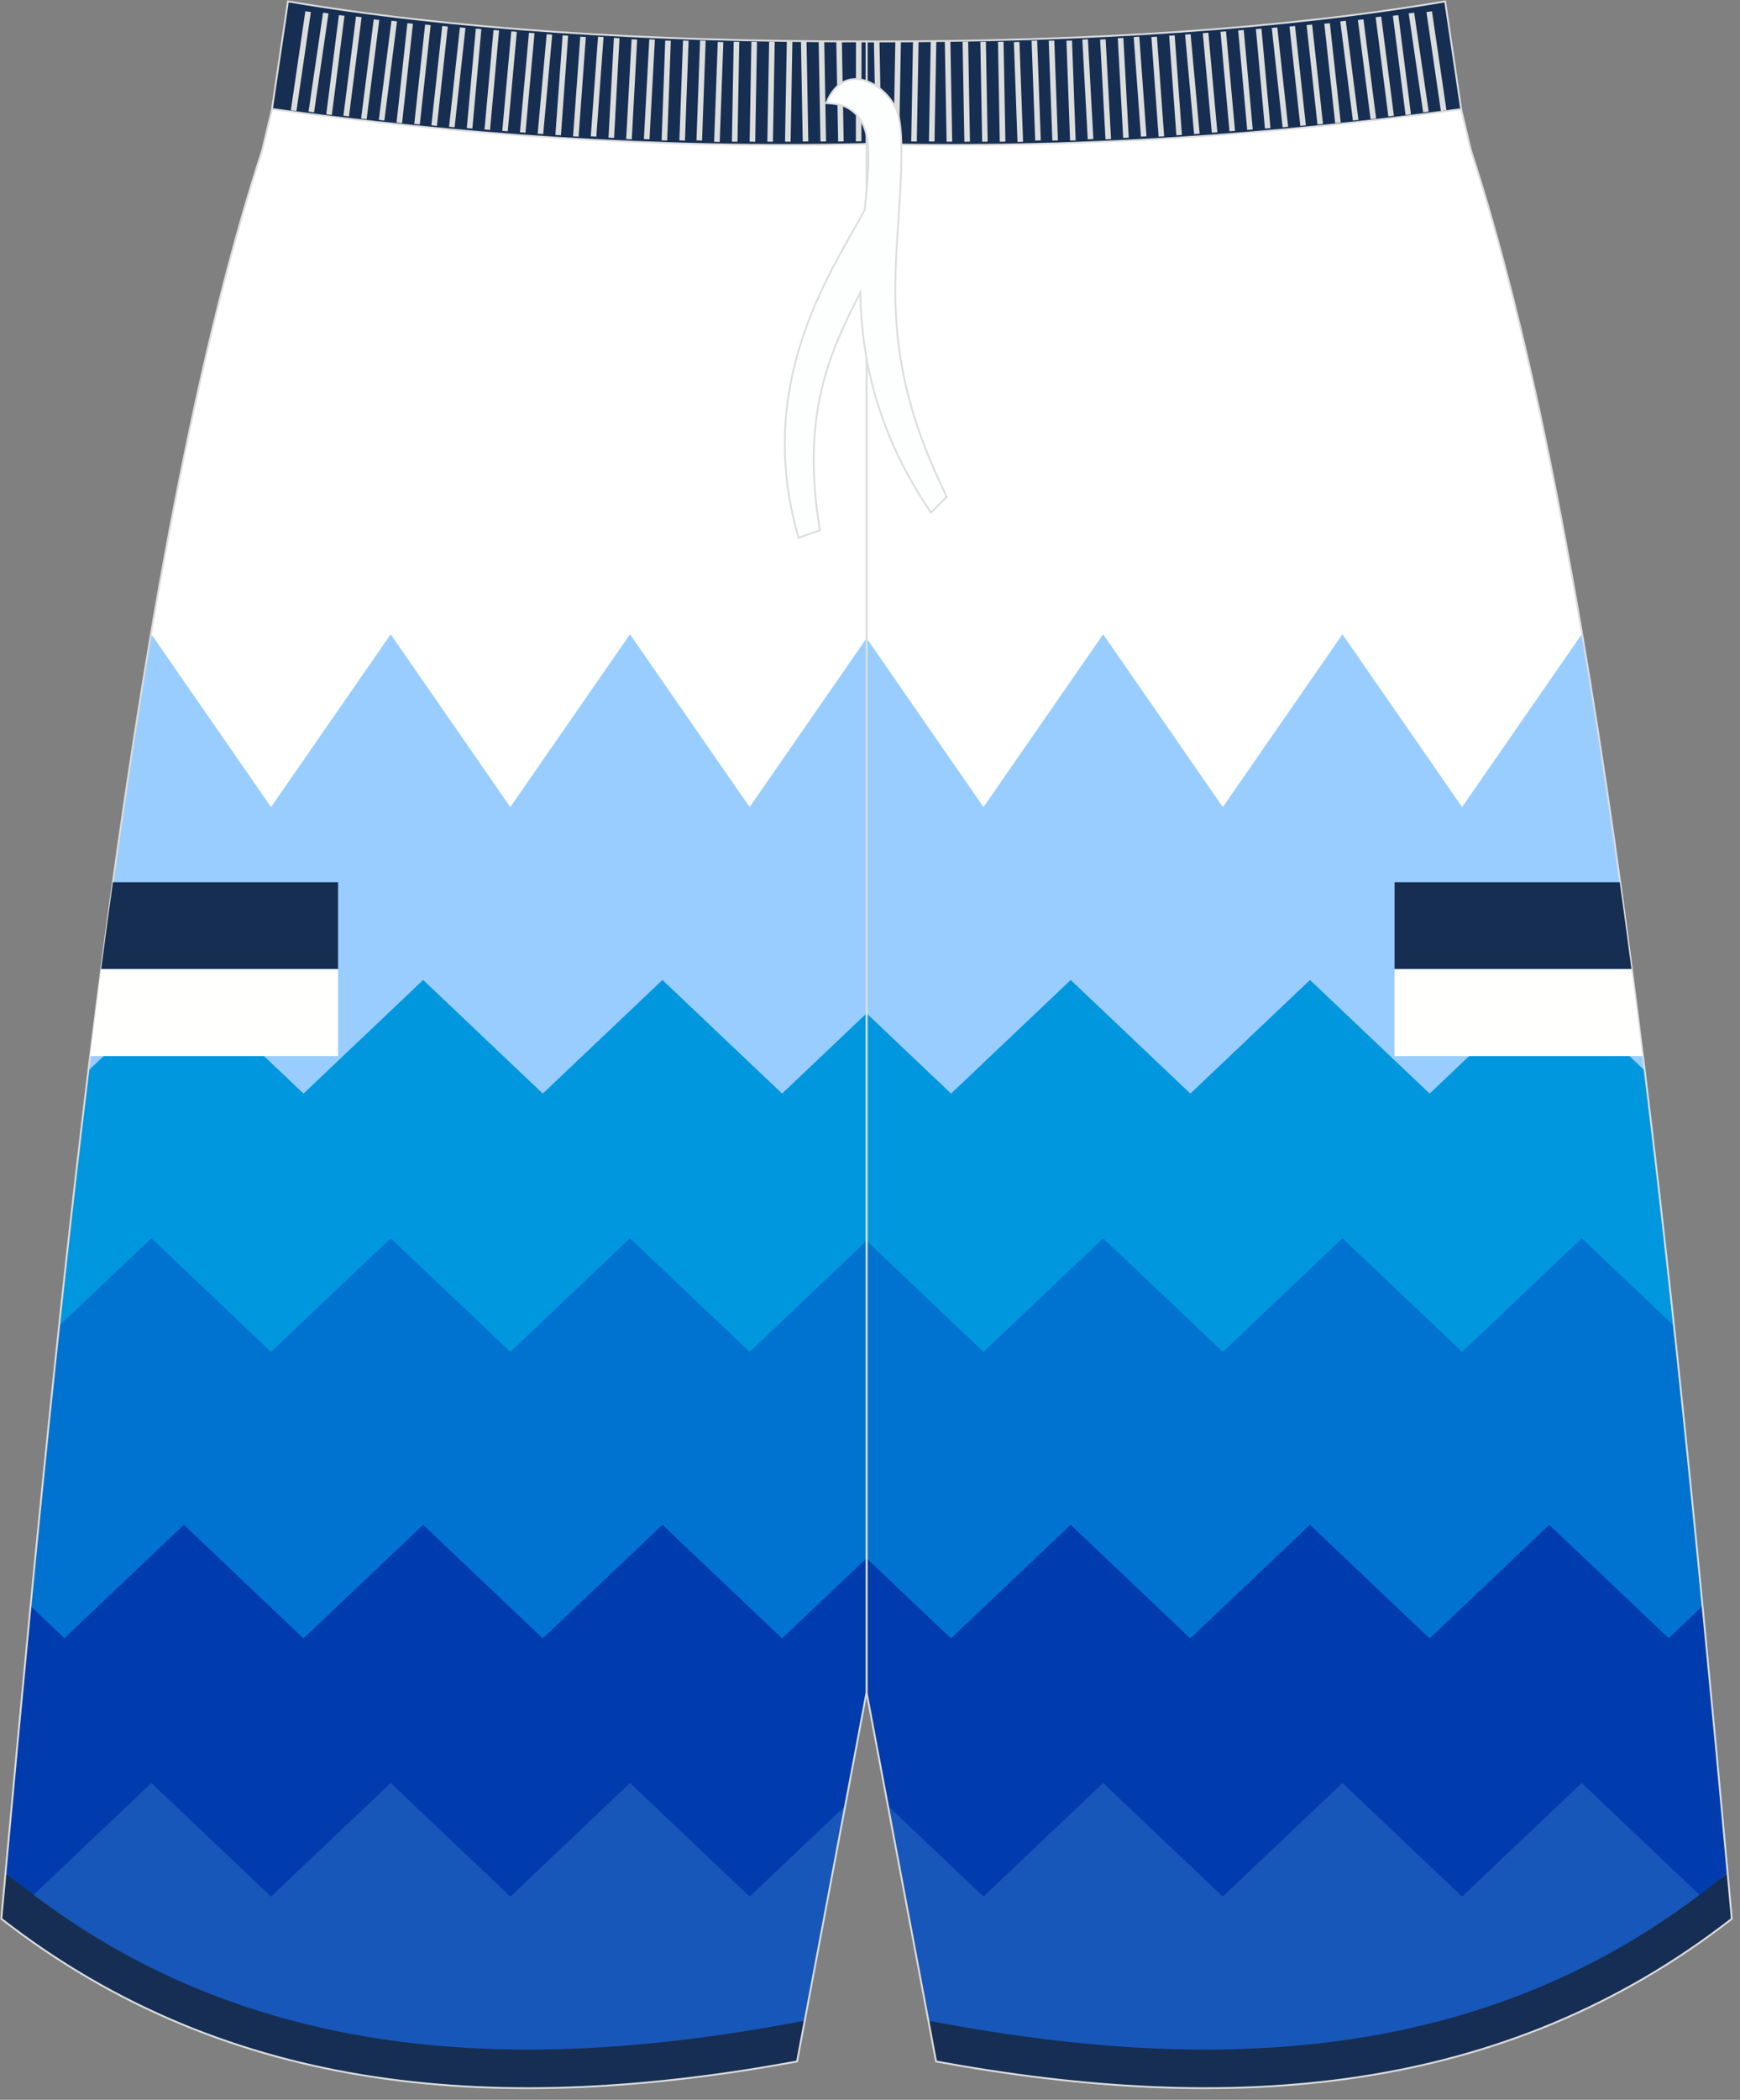 <?xml version="1.0" encoding="utf-8"?>
<!-- Generator: Adobe Illustrator 18.0.0, SVG Export Plug-In . SVG Version: 6.00 Build 0)  -->
<!DOCTYPE svg PUBLIC "-//W3C//DTD SVG 1.1//EN" "http://www.w3.org/Graphics/SVG/1.1/DTD/svg11.dtd">
<svg version="1.1" id="图层_1"
	 xmlns="http://www.w3.org/2000/svg" xmlns:xlink="http://www.w3.org/1999/xlink" xmlns:a="http://ns.adobe.com/AdobeSVGViewerExtensions/3.0/"
	 x="0px" y="0px" width="380px" height="458.24px" viewbox="0 0 380 458" enable-background="new 0 0 380 458.24"
	 xml:space="preserve">
<rect width="100%" height="100%" fill="#808080" stroke="none"/>
<g>
	<g>
		<path fill-rule="evenodd" clip-rule="evenodd" fill="#003CAE" d="M189.26,369.37l15.17,80.5c64.13,11.79,123.82,7.74,173.78-31.13
			l-0.93-10.16c-13.76-150.56-29.07-293.08-56.03-375.74v-0.01l-0.17-0.69l-1.97-8.28v-0.01l-3.5-23.54
			c-35.43,6-77.76,8.81-126.35,8.74L189.26,369.37z"/>
		<path fill-rule="evenodd" clip-rule="evenodd" fill="#1757B9" d="M189.26,345.13H371.3c2.04,20.89,4.03,42.08,5.98,63.44
			l0.93,10.16c-49.96,38.87-109.65,42.92-173.78,31.13l-15.17-80.5V345.13z"/>
		<path fill-rule="evenodd" clip-rule="evenodd" fill="#0073D0" d="M189.89,372.74h184.07c-3.9-41.31-7.99-81.68-12.47-120.02
			H189.26v116.64L189.89,372.74z"/>
		<path fill-rule="evenodd" clip-rule="evenodd" fill="#99CDFF" d="M189.26,252.73h172.23c-5.04-43.11-10.58-83.64-16.93-120.02
			h-155.3L189.26,252.73z"/>
		<path fill-rule="evenodd" clip-rule="evenodd" fill="#003CAE" d="M193.91,394.09l20.87,19.8l26.13-24.79l26.13,24.79l26.13-24.79
			l26.13,24.79l26.13-24.79l26.13,24.79l5.71-5.41c-1.78-19.5-3.59-38.87-5.45-57.99l-7.39,7.01l-26.09-24.75l-26.13,24.79
			l-26.13-24.79l-26.13,24.79l-26.13-24.79l-26.13,24.79l-18.44-17.49v29.33L193.91,394.09z"/>
		<path fill-rule="evenodd" clip-rule="evenodd" fill="#0097DE" d="M189.26,270.79l25.53,24.22l26.13-24.79l26.13,24.79l26.13-24.79
			l26.13,24.79l26.13-24.79l20.16,19.12c-2.05-19-4.17-37.6-6.39-55.69l-20.86-19.79l-26.13,24.79l-26.13-24.79l-26.13,24.79
			l-26.13-24.79l-26.13,24.79l-18.44-17.5V270.79z"/>
		<path fill-rule="evenodd" clip-rule="evenodd" fill="#FFFFFF" d="M189.26,139.29l25.53,36.84l26.13-37.71l26.13,37.71l26.13-37.71
			l26.13,37.71l26.13-37.71l0.14,0.2c-4.63-27.19-9.69-52.16-15.3-74.28l-18.06,26.06L286.09,52.7l-26.13,37.71L233.83,52.7
			L207.7,90.41L189.26,63.8V139.29z"/>
		<path fill-rule="evenodd" clip-rule="evenodd" fill="#FFFFFF" d="M189.26,98.76h148.87c-5.09-24.72-10.68-46.91-16.88-65.93v-0.01
			l-0.17-0.69l-1.97-8.28v-0.01l-3.5-23.54c-35.43,6-77.76,8.81-126.35,8.74V98.76z"/>
		<path fill-rule="evenodd" clip-rule="evenodd" fill="#162E52" d="M319.05,23.8c-40.12,5.45-82.62,8.71-129.8,7.61V9.04
			c48.59,0.08,90.92-2.73,126.35-8.74l3.48,23.42L319.05,23.8z"/>
		<path fill-rule="evenodd" clip-rule="evenodd" fill="#162E52" d="M189.26,31.41l0.04,0c47.2,1.1,89.68-2.12,129.81-7.59
			l-3.5-23.52c-35.43,6-77.76,8.81-126.35,8.74V31.41z"/>
		<path fill-rule="evenodd" clip-rule="evenodd" fill="#162E53" d="M205.95,441.57c59.2,10.89,117.87,8.8,167.08-29.49l4.27-3.32
			l0.91,9.98c-49.96,38.87-109.65,42.92-173.78,31.13l-1.67-8.88L205.95,441.57z"/>
	</g>
	<path fill-rule="evenodd" clip-rule="evenodd" fill="none" stroke="#DCDDDD" stroke-width="0.4" stroke-miterlimit="22.926" d="
		M189.26,369.37l15.17,80.5c64.13,11.79,123.82,7.74,173.78-31.13l-0.93-10.16c-13.76-150.56-29.07-293.08-56.03-375.74v-0.01
		l-0.17-0.69l-1.97-8.28v-0.01l-3.5-23.54c-35.43,6-77.76,8.81-126.35,8.74L189.26,369.37z"/>
	<g>
		<path fill-rule="evenodd" clip-rule="evenodd" fill="#003CAE" d="M189.24,369.37l-15.17,80.5
			c-64.13,11.79-123.82,7.74-173.78-31.13l0.93-10.16C14.97,258.01,30.29,115.49,57.25,32.83v-0.01l0.17-0.69l1.97-8.28v-0.01
			l3.5-23.54c35.43,6,77.76,8.81,126.35,8.74L189.24,369.37z"/>
		<path fill-rule="evenodd" clip-rule="evenodd" fill="#1757B9" d="M189.24,345.13H7.2c-2.04,20.89-4.03,42.08-5.98,63.44
			l-0.93,10.16c49.96,38.87,109.65,42.92,173.78,31.13l15.17-80.5V345.13z"/>
		<path fill-rule="evenodd" clip-rule="evenodd" fill="#0073D0" d="M188.61,372.74H4.54c3.9-41.31,7.99-81.68,12.47-120.02h172.23
			v116.64L188.61,372.74z"/>
		<path fill-rule="evenodd" clip-rule="evenodd" fill="#99CDFF" d="M189.24,252.73H17.01c5.04-43.11,10.58-83.64,16.93-120.02h155.3
			L189.24,252.73z"/>
		<path fill-rule="evenodd" clip-rule="evenodd" fill="#003CAE" d="M184.59,394.09l-20.87,19.8l-26.13-24.79l-26.13,24.79
			L85.32,389.1l-26.13,24.79L33.06,389.1L6.93,413.89l-5.71-5.41c1.78-19.5,3.59-38.87,5.45-57.99l7.39,7.01l26.09-24.75
			l26.13,24.79l26.13-24.79l26.13,24.79l26.13-24.79l26.13,24.79l18.44-17.49v29.33L184.59,394.09z"/>
		<path fill-rule="evenodd" clip-rule="evenodd" fill="#0097DE" d="M189.24,270.79l-25.53,24.22l-26.13-24.79l-26.13,24.79
			l-26.13-24.79l-26.13,24.79l-26.13-24.79l-20.16,19.12c2.05-19,4.17-37.6,6.39-55.69l20.86-19.79l26.13,24.79l26.13-24.79
			l26.13,24.79l26.13-24.79l26.13,24.79l18.44-17.5V270.79z"/>
		<path fill-rule="evenodd" clip-rule="evenodd" fill="#FFFFFF" d="M189.24,139.29l-25.53,36.84l-26.13-37.71l-26.13,37.71
			l-26.13-37.71l-26.13,37.71l-26.13-37.71l-0.14,0.2c4.63-27.19,9.69-52.16,15.3-74.28l18.06,26.06L92.41,52.7l26.13,37.71
			l26.13-37.71l26.13,37.71l18.44-26.61V139.29z"/>
		<path fill-rule="evenodd" clip-rule="evenodd" fill="#FFFFFF" d="M189.24,98.76H40.37c5.09-24.72,10.68-46.91,16.88-65.93v-0.01
			l0.17-0.69l1.97-8.28v-0.01l3.5-23.54c35.43,6,77.76,8.81,126.35,8.74V98.76z"/>
		<path fill-rule="evenodd" clip-rule="evenodd" fill="#162E52" d="M59.45,23.8c40.12,5.45,82.62,8.71,129.8,7.61V9.04
			C140.66,9.11,98.33,6.3,62.89,0.3l-3.48,23.42L59.45,23.8z"/>
		<path fill-rule="evenodd" clip-rule="evenodd" fill="#162E52" d="M189.24,31.41l-0.04,0c-47.2,1.1-89.68-2.12-129.81-7.59
			l3.5-23.52c35.43,6,77.76,8.81,126.35,8.74V31.41z"/>
		<path fill-rule="evenodd" clip-rule="evenodd" fill="#162E53" d="M172.55,441.57c-59.2,10.89-117.87,8.8-167.08-29.49l-4.27-3.32
			l-0.91,9.98c49.96,38.87,109.65,42.92,173.78,31.13l1.67-8.88L172.55,441.57z"/>
	</g>
	<path fill-rule="evenodd" clip-rule="evenodd" fill="none" stroke="#DCDDDD" stroke-width="0.4" stroke-miterlimit="22.926" d="
		M189.24,369.37l-15.17,80.5c-64.13,11.79-123.82,7.74-173.78-31.13l0.93-10.16C14.97,258.01,30.29,115.49,57.25,32.83v-0.01
		l0.17-0.69l1.97-8.28v-0.01l3.5-23.54c35.43,6,77.76,8.81,126.35,8.74L189.24,369.37z"/>
	<path fill-rule="evenodd" clip-rule="evenodd" fill="none" stroke="#DCDDDD" stroke-width="0.4" stroke-miterlimit="22.926" d="
		M59.45,23.8c40.13,5.46,82.65,8.71,129.85,7.61c47.2,1.1,89.68-2.12,129.81-7.59l0.04-0.01"/>
	<path fill-rule="evenodd" clip-rule="evenodd" fill="#DCDDDD" d="M63.52,24.05l3.16-21.59l1.21,0.17l-3.15,21.59L63.52,24.05
		L63.52,24.05L63.52,24.05L63.52,24.05z M67.38,24.35L67.38,24.35l1.21,0.17l3.15-21.59l-1.19-0.17L67.38,24.35L67.38,24.35
		L67.38,24.35L67.38,24.35z M71.25,24.95L71.25,24.95L74.01,3.3l1.22,0.15l-2.76,21.64L71.25,24.95L71.25,24.95L71.25,24.95
		L71.25,24.95z M75,25.25L75,25.25l1.21,0.15l2.76-21.64L77.75,3.6L75,25.25L75,25.25L75,25.25L75,25.25z M78.86,25.86L78.86,25.86
		l2.76-21.64l1.21,0.15l-2.76,21.64L78.86,25.86L78.86,25.86L78.86,25.86L78.86,25.86z M82.73,26.16L82.73,26.16l1.21,0.15
		l2.76-21.64l-1.21-0.15L82.73,26.16L82.73,26.16L82.73,26.16L82.73,26.16z M86.6,26.75L86.6,26.75l2.37-21.69l1.21,0.12
		l-2.37,21.69L86.6,26.75L86.6,26.75L86.6,26.75L86.6,26.75z M90.47,27.05L90.47,27.05l2.37-21.69l1.21,0.12l-2.37,21.69
		L90.47,27.05L90.47,27.05L90.47,27.05L90.47,27.05z M94.21,27.35L94.21,27.35l2.37-21.68l1.21,0.12l-2.37,21.69L94.21,27.35
		L94.21,27.35L94.21,27.35L94.21,27.35z M98.07,27.67L98.07,27.67l2.37-21.69l1.21,0.12l-2.37,21.68L98.07,27.67L98.07,27.67
		L98.07,27.67L98.07,27.67z M101.94,27.96L101.94,27.96l1.98-21.72l1.21,0.1l-1.97,21.72L101.94,27.96L101.94,27.96L101.94,27.96
		L101.94,27.96z M105.81,28.26L105.81,28.26l1.97-21.72l1.21,0.1l-1.97,21.72L105.81,28.26L105.81,28.26L105.81,28.26L105.81,28.26z
		 M109.69,28.56L109.69,28.56l1.97-21.72l1.21,0.1l-1.98,21.72L109.69,28.56L109.69,28.56L109.69,28.56L109.69,28.56z M113.55,28.86
		L113.55,28.86l1.97-21.72l1.21,0.1l-1.97,21.72L113.55,28.86L113.55,28.86L113.55,28.86L113.55,28.86z M117.42,29.17L117.42,29.17
		l1.97-21.72l1.21,0.1l-1.97,21.72L117.42,29.17L117.42,29.17L117.42,29.17L117.42,29.17z M121.29,29.45L121.29,29.45l1.58-21.74
		l1.21,0.08l-1.58,21.74L121.29,29.45L121.29,29.45L121.29,29.45L121.29,29.45z M125.15,29.75L125.15,29.75L126.73,8l1.21,0.08
		l-1.58,21.74L125.15,29.75L125.15,29.75L125.15,29.75L125.15,29.75z M129.02,29.75L129.02,29.75L130.6,8l1.21,0.08l-1.58,21.74
		L129.02,29.75L129.02,29.75L129.02,29.75L129.02,29.75z M132.89,30.04L132.89,30.04l1.18-21.78l1.22,0.07l-1.18,21.77L132.89,30.04
		L132.89,30.04L132.89,30.04L132.89,30.04z M136.75,30.34L136.75,30.34l1.18-21.77l1.22,0.06l-1.18,21.78L136.75,30.34L136.75,30.34
		L136.75,30.34L136.75,30.34z M140.62,30.34L140.62,30.34l1.18-21.77l1.22,0.06l-1.18,21.78L140.62,30.34L140.62,30.34L140.62,30.34
		L140.62,30.34z M144.49,30.64L144.49,30.64l0.79-21.79l1.22,0.04l-0.79,21.78L144.49,30.64L144.49,30.64L144.49,30.64L144.49,30.64
		z M148.37,30.64L148.37,30.64l0.79-21.79l1.22,0.04l-0.79,21.79L148.37,30.64L148.37,30.64L148.37,30.64L148.37,30.64z
		 M152.1,30.64L152.1,30.64l0.79-21.79l1.22,0.04l-0.79,21.79L152.1,30.64L152.1,30.64L152.1,30.64L152.1,30.64z M155.96,30.94
		L155.96,30.94l0.79-21.79l1.22,0.04l-0.79,21.79L155.96,30.94L155.96,30.94L155.96,30.94L155.96,30.94z M159.84,30.91L159.84,30.91
		l0.39-21.8l1.22,0.02l-0.39,21.8L159.84,30.91L159.84,30.91L159.84,30.91L159.84,30.91z M163.71,30.91L163.71,30.91l0.39-21.8
		l1.22,0.02l-0.39,21.8L163.71,30.91L163.71,30.91L163.71,30.91L163.71,30.91z M167.58,30.91L167.58,30.91l0.39-21.8l1.22,0.02
		l-0.39,21.8L167.58,30.91L167.58,30.91L167.58,30.91L167.58,30.91z M171.44,30.91L171.44,30.91l0.39-21.8l1.22,0.02l-0.39,21.8
		L171.44,30.91L171.44,30.91L171.44,30.91L171.44,30.91z M175.31,30.88L175.31,30.88l-0.39-21.8l1.22-0.02l0.39,21.8L175.31,30.88
		L175.31,30.88L175.31,30.88L175.31,30.88z M179.18,30.88L179.18,30.88l-0.39-21.8l1.22-0.02l0.39,21.8L179.18,30.88L179.18,30.88
		L179.18,30.88L179.18,30.88z M183.04,30.88L183.04,30.88l-0.4-21.8l1.22-0.02l0.39,21.8L183.04,30.88L183.04,30.88L183.04,30.88
		L183.04,30.88z M186.91,30.86L186.91,30.86l0.03-21.79l1.21-0.04l-0.03,21.79L186.91,30.86z"/>
	<path fill-rule="evenodd" clip-rule="evenodd" fill="#DCDDDD" d="M315.89,24.05l-3.16-21.59l-1.21,0.17l3.15,21.59L315.89,24.05
		L315.89,24.05L315.89,24.05L315.89,24.05z M312.01,24.35L312.01,24.35l-1.21,0.17l-3.15-21.59l1.19-0.17L312.01,24.35L312.01,24.35
		L312.01,24.35L312.01,24.35z M308.14,24.95L308.14,24.95L305.39,3.3l-1.2,0.15l2.77,21.64L308.14,24.95L308.14,24.95L308.14,24.95
		L308.14,24.95z M304.41,25.25L304.41,25.25l-1.21,0.15l-2.77-21.64l1.21-0.15L304.41,25.25L304.41,25.25L304.41,25.25L304.41,25.25
		z M300.53,25.86L300.53,25.86l-2.77-21.64l-1.21,0.15l2.77,21.64L300.53,25.86L300.53,25.86L300.53,25.86L300.53,25.86z
		 M296.67,26.16L296.67,26.16l-1.21,0.15l-2.76-21.64l1.21-0.15L296.67,26.16L296.67,26.16L296.67,26.16L296.67,26.16z M292.8,26.75
		L292.8,26.75l-2.37-21.69l-1.21,0.12l2.37,21.69L292.8,26.75L292.8,26.75L292.8,26.75L292.8,26.75z M288.93,27.05L288.93,27.05
		l-2.37-21.69l-1.21,0.12l2.37,21.69L288.93,27.05L288.93,27.05L288.93,27.05L288.93,27.05z M285.19,27.35L285.19,27.35l-2.37-21.68
		l-1.21,0.12l2.37,21.69L285.19,27.35L285.19,27.35L285.19,27.35L285.19,27.35z M281.32,27.67L281.32,27.67l-2.37-21.69l-1.21,0.12
		l2.37,21.68L281.32,27.67L281.32,27.67L281.32,27.67L281.32,27.67z M277.46,27.96L277.46,27.96l-1.97-21.72l-1.21,0.1l1.97,21.72
		L277.46,27.96L277.46,27.96L277.46,27.96L277.46,27.96z M273.59,28.26L273.59,28.26l-1.97-21.72l-1.21,0.1l1.97,21.72L273.59,28.26
		L273.59,28.26L273.59,28.26L273.59,28.26z M269.72,28.56L269.72,28.56l-1.97-21.72l-1.21,0.1l1.97,21.72L269.72,28.56L269.72,28.56
		L269.72,28.56L269.72,28.56z M265.86,28.86L265.86,28.86l-1.97-21.72l-1.21,0.1l1.97,21.72L265.86,28.86L265.86,28.86L265.86,28.86
		L265.86,28.86z M261.99,29.17L261.99,29.17l-1.97-21.72l-1.21,0.1l1.97,21.72L261.99,29.17L261.99,29.17L261.99,29.17L261.99,29.17
		z M258.12,29.45L258.12,29.45l-1.58-21.74l-1.21,0.08l1.58,21.74L258.12,29.45L258.12,29.45L258.12,29.45L258.12,29.45z
		 M254.24,29.75L254.24,29.75L252.66,8l-1.21,0.08l1.58,21.74L254.24,29.75L254.24,29.75L254.24,29.75L254.24,29.75z M250.38,29.75
		L250.38,29.75L248.81,8l-1.22,0.08l1.58,21.74L250.38,29.75L250.38,29.75L250.38,29.75L250.38,29.75z M246.51,30.04L246.51,30.04
		l-1.18-21.78l-1.22,0.07l1.18,21.77L246.51,30.04L246.51,30.04L246.51,30.04L246.51,30.04z M242.64,30.34L242.64,30.34l-1.18-21.77
		l-1.21,0.06l1.18,21.78L242.64,30.34L242.64,30.34L242.64,30.34L242.64,30.34z M238.78,30.34L238.78,30.34l-1.19-21.77l-1.22,0.06
		l1.18,21.78L238.78,30.34L238.78,30.34L238.78,30.34L238.78,30.34z M234.91,30.64L234.91,30.64l-0.79-21.79l-1.22,0.04l0.79,21.79
		L234.91,30.64L234.91,30.64L234.91,30.64L234.91,30.64z M231.04,30.64L231.04,30.64l-0.79-21.79l-1.22,0.04l0.79,21.79
		L231.04,30.64L231.04,30.64L231.04,30.64L231.04,30.64z M227.3,30.64L227.3,30.64l-0.79-21.79l-1.22,0.04l0.79,21.79L227.3,30.64
		L227.3,30.64L227.3,30.64L227.3,30.64z M223.43,30.94L223.43,30.94l-0.79-21.79l-1.22,0.04l0.79,21.79L223.43,30.94L223.43,30.94
		L223.43,30.94L223.43,30.94z M219.57,30.91L219.57,30.91l-0.4-21.8l-1.22,0.02l0.39,21.8L219.57,30.91L219.57,30.91L219.57,30.91
		L219.57,30.91z M215.7,30.91L215.7,30.91l-0.39-21.8l-1.21,0.02l0.39,21.8L215.7,30.91L215.7,30.91L215.7,30.91L215.7,30.91z
		 M211.83,30.91L211.83,30.91l-0.39-21.8l-1.22,0.02l0.39,21.8L211.83,30.91L211.83,30.91L211.83,30.91L211.83,30.91z M207.95,30.91
		L207.95,30.91l-0.39-21.8l-1.22,0.02l0.39,21.8L207.95,30.91L207.95,30.91L207.95,30.91L207.95,30.91z M204.09,30.88L204.09,30.88
		l0.39-21.8l-1.22-0.02l-0.39,21.8L204.09,30.88L204.09,30.88L204.09,30.88L204.09,30.88z M200.22,30.88L200.22,30.88l0.39-21.8
		l-1.22-0.02l-0.39,21.8L200.22,30.88L200.22,30.88L200.22,30.88L200.22,30.88z M196.36,30.88L196.36,30.88l0.39-21.8l-1.22-0.02
		l-0.39,21.8L196.36,30.88L196.36,30.88L196.36,30.88L196.36,30.88z M192.49,30.86L192.49,30.86l-0.42-21.79l-1.21-0.04l0.42,21.79
		L192.49,30.86z"/>
	
		<path fill-rule="evenodd" clip-rule="evenodd" fill="#FDFFFF" stroke="#DCDDDD" stroke-width="0.4" stroke-miterlimit="22.926" d="
		M180.45,22.5c1.58,0.11,3.25,0.22,4.76,1.09c5.68,3.25,4.72,11.09,3.63,22.25c-7.62,13.96-24.24,38-14.44,71.52l4.67-1.64
		c-4.23-25.11,2.06-38.67,8.81-51.87c0.25,13.79,3.32,30.2,15.45,48.03l3.43-3.49c-14.21-28.72-11.36-46.31-10.2-65.9
		c0.28-5.11,0.61-12.16-0.18-16.48C195.46,19.5,184.76,11.97,180.45,22.5z"/>
	<g>
		<path fill-rule="evenodd" clip-rule="evenodd" fill="#152E52" d="M24.66,192.52h49.17v18.97H22.1
			C22.94,205.09,23.79,198.77,24.66,192.52z"/>
		<path fill-rule="evenodd" clip-rule="evenodd" fill="#FFFFFE" d="M22.1,211.49h51.73v18.97H19.69
			C20.48,224.07,21.29,217.75,22.1,211.49z"/>
	</g>
	<g>
		<path fill-rule="evenodd" clip-rule="evenodd" fill="#152E52" d="M353.73,192.52h-49.17v18.97h51.73
			C355.45,205.09,354.59,198.77,353.73,192.52z"/>
		<path fill-rule="evenodd" clip-rule="evenodd" fill="#FFFFFE" d="M356.28,211.49h-51.73v18.97h54.14
			C357.91,224.07,357.1,217.75,356.28,211.49z"/>
	</g>
</g>
</svg>
